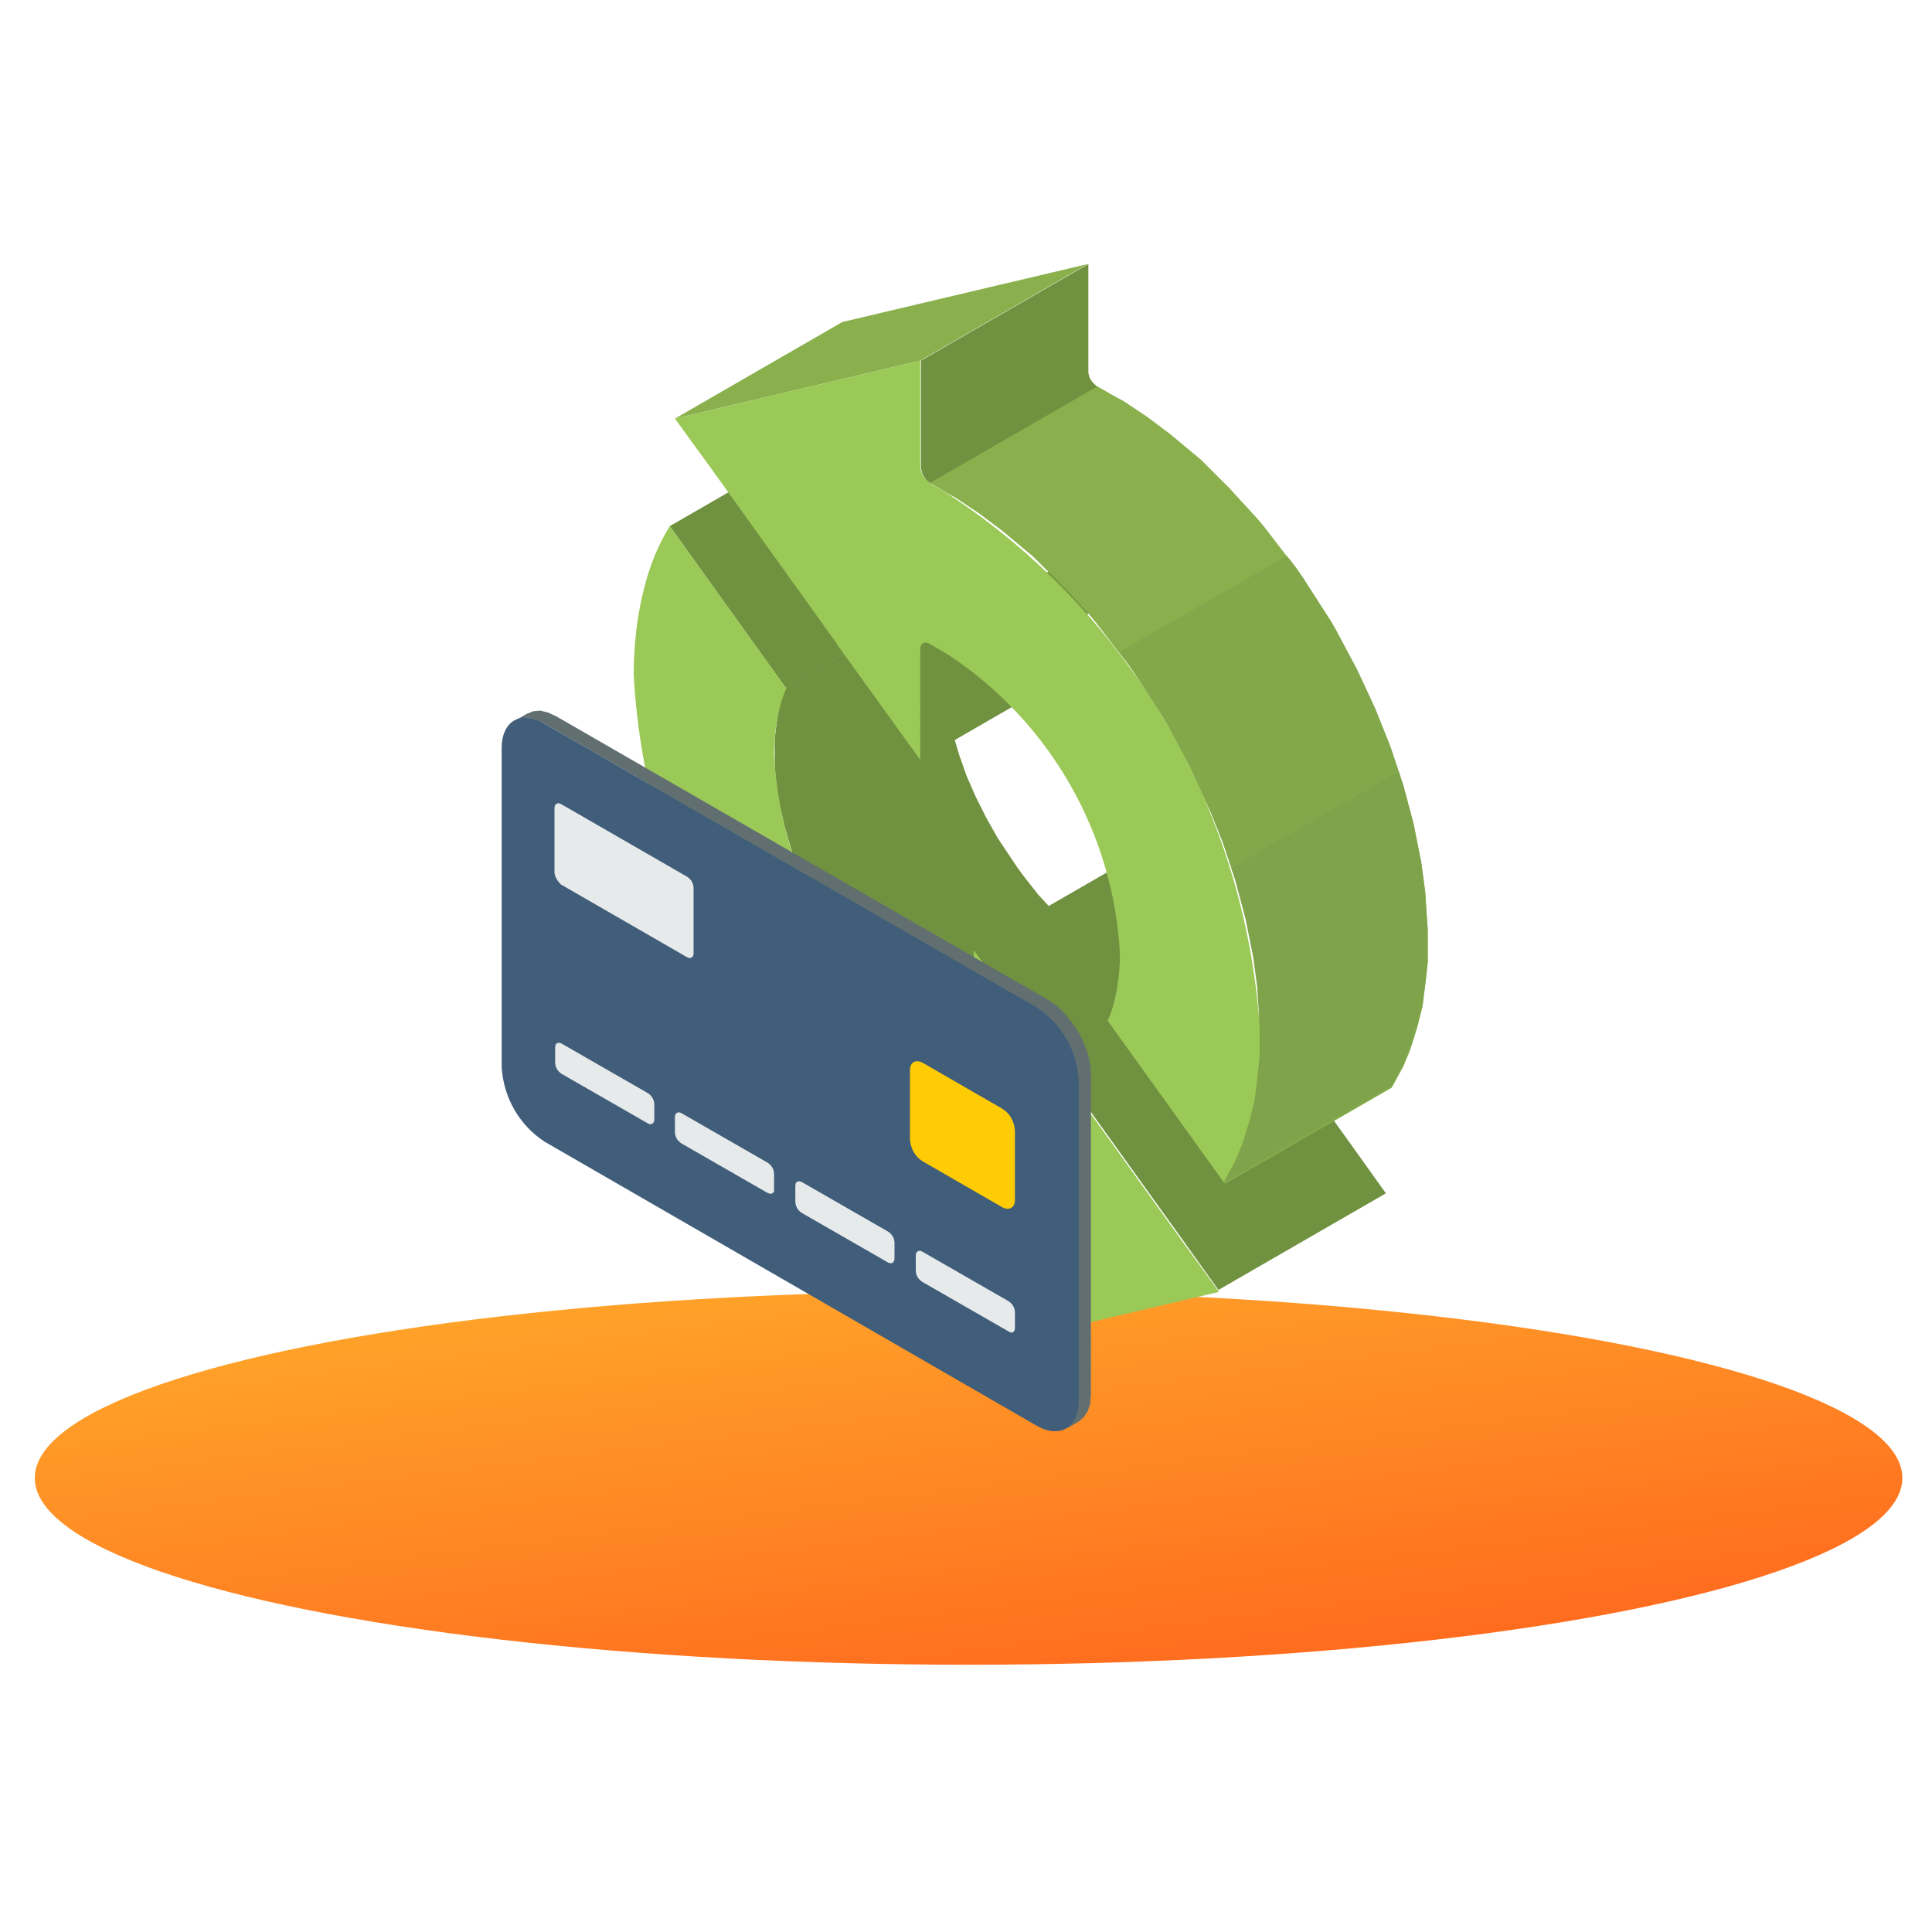 <?xml version="1.0" encoding="utf-8"?>
<!-- Generator: Adobe Illustrator 25.2.1, SVG Export Plug-In . SVG Version: 6.00 Build 0)  -->
<svg version="1.1" id="Layer_1" xmlns="http://www.w3.org/2000/svg" xmlns:xlink="http://www.w3.org/1999/xlink" x="0px" y="0px"
	 viewBox="0 0 300 300" style="enable-background:new 0 0 300 300;" xml:space="preserve">
<style type="text/css">
	.st0{fill:url(#Ellipse_264_1_);}
	.st1{fill-rule:evenodd;clip-rule:evenodd;fill:#70913F;}
	.st2{fill-rule:evenodd;clip-rule:evenodd;fill:#89B04D;}
	.st3{fill-rule:evenodd;clip-rule:evenodd;fill:#83A84C;}
	.st4{fill-rule:evenodd;clip-rule:evenodd;fill:#9BC957;}
	.st5{fill-rule:evenodd;clip-rule:evenodd;fill:#7FA34A;}
	.st6{fill-rule:evenodd;clip-rule:evenodd;fill:#626F70;}
	.st7{fill-rule:evenodd;clip-rule:evenodd;fill:#405D79;}
	.st8{fill-rule:evenodd;clip-rule:evenodd;fill:#E6EAEB;}
	.st9{fill-rule:evenodd;clip-rule:evenodd;fill:#FFCB05;}
</style>
<g id="Group_2397" transform="translate(-528 -3694)">
	
		<linearGradient id="Ellipse_264_1_" gradientUnits="userSpaceOnUse" x1="531.699" y1="3969.875" x2="533.976" y2="3966.25" gradientTransform="matrix(80 0 0 -16 -41947 67413)">
		<stop  offset="0" style="stop-color:#FFA62A"/>
		<stop  offset="1" style="stop-color:#FF661D"/>
	</linearGradient>
	<ellipse id="Ellipse_264" class="st0" cx="678.4" cy="3923.5" rx="145" ry="29"/>
	<g id="Group_2363" transform="translate(548 3694)">
		<path id="Path_4363" class="st1" d="M126.8,96l-0.1,0.7l-0.1,0.7l-0.1,0.7l-0.1,0.8l-0.1,0.8l0,0.8l0,0.8v0.8l0,1.6l0.1,1.6
			l0.2,1.6l0.2,1.7l0.3,1.7l0.4,1.7l0.4,1.7l0.5,1.7l0.5,1.7l0.6,1.7l0.6,1.7l0.7,1.6l0.7,1.6l0.8,1.6l0.8,1.6l0.9,1.6l0.9,1.6
			l1,1.5l1,1.5l1,1.5l1.1,1.5l1.1,1.4l1.1,1.4l1.2,1.3l1.2,1.3l1.2,1.2l1.3,1.2l1.3,1.1l1.3,1l1.3,1l1.4,0.9l1.4,0.8l2.9,1.7l0,0
			l1.5-0.8l0,0l-1.5,0.8l0.3,0.1l0.3,0.1h0.2l0.2-0.1l-26,15l-0.2,0.1h-0.2l-0.3-0.1l-0.3-0.1l-2.9-1.7l-1.4-0.8l-1.4-0.9l-1.3-1
			l-1.3-1l-1.3-1.1l-1.3-1.1l-1.2-1.2l-1.2-1.3l-1.2-1.3l-1.1-1.3L113,151l-1.1-1.4l-1-1.5l-1-1.5l-1-1.5l-0.9-1.6l-0.9-1.6
			l-0.8-1.6l-0.8-1.6l-0.7-1.6l-0.7-1.7l-0.6-1.7l-0.6-1.7l-0.5-1.7l-0.5-1.7l-0.4-1.7l-0.4-1.7l-0.3-1.7l-0.2-1.6l-0.2-1.6
			l-0.1-1.6l0-1.6v-0.8l0-0.8l0-0.8l0.1-0.8l0.1-0.8l0.1-0.8l0.1-0.7l0.1-0.7l0.1-0.6l0.1-0.6l0.1-0.5l0.2-0.5l0.2-0.5l0.2-0.5
			l0.2-0.5l0.2-0.5l26-15l-0.2,0.5l-0.2,0.5l-0.2,0.5l-0.2,0.5l-0.2,0.5l-0.1,0.5l-0.1,0.5L126.8,96z"/>
		<path id="Path_4364" class="st1" d="M122.9,100.9L122.9,100.9l0-0.3l0.1-0.3l0.1-0.2l0.2-0.1l26-15l-0.2,0.1l-0.1,0.2l-0.1,0.3
			l0,0.3l0,0l0,0V103l-26,15V100.9z M150.4,60l0.1,0.1l-26,15l-0.1-0.1l-0.3-0.2l-0.3-0.3l-0.2-0.3l-0.2-0.3l-0.2-0.4l-0.1-0.4
			l-0.1-0.4l0-0.4V56l26-15v16.5l0,0.4l0.1,0.4l0.1,0.4l0.2,0.3l0.2,0.3l0.3,0.3l0.3,0.3L150.4,60z"/>
		<path id="Path_4365" class="st2" d="M84.8,65l26-15l38.1-9l-26,15L84.8,65z"/>
		<path id="Path_4366" class="st1" d="M170.1,150.3l19.6,27.3l5.5,7.7l-26,15l-5.5-7.7l-19.6-27.3v0v0v0l0,0v0v0v0l0,0l-12.9-17.9
			l26-15l12.9,17.9l0,0v0v0L170.1,150.3L170.1,150.3L170.1,150.3L170.1,150.3L170.1,150.3z"/>
		<path id="Path_4367" class="st1" d="M84,81.7l26-15L128,91.8l-26,15L84,81.7z"/>
		<path id="Path_4368" class="st2" d="M153.2,61.6l1.3,0.7l1.2,0.8l1.2,0.8l1.2,0.8l1.2,0.9l1.2,0.9l1.2,0.9l1.2,1l1.2,1l1.2,1
			l1.2,1l1.1,1.1l1.1,1.1l1.1,1.1l1.1,1.1l1.1,1.2l1.1,1.2l1.1,1.2l1.1,1.2l1,1.2l1,1.3l1,1.3l1,1.3l1,1.3l1,1.3l0.9,1.3l0.9,1.4
			l0.9,1.4l0.9,1.4l0.9,1.4l0.9,1.4l0.8,1.4l0.8,1.5l0.8,1.5l0.8,1.5l0.8,1.5l0.7,1.5l0.7,1.5l0.7,1.5l0.7,1.5l0.6,1.5l0.6,1.5
			l0.6,1.5l0.6,1.5l0.5,1.5l0.5,1.5l0.5,1.5l0.5,1.5l0.4,1.5l0.4,1.5l0.4,1.5l0.4,1.5l0.3,1.5l0.3,1.5l0.3,1.5l0.3,1.5l0.2,1.5
			l0.2,1.5l0.2,1.5l0.1,1.5l0.1,1.5l0.1,1.5l0.1,1.5v1.4v0.9l0,0.9l0,0.9l0,0.9l-0.1,0.9l-0.1,0.9l-0.1,0.9l-0.1,0.8l-0.1,0.8
			l-0.1,0.8l-0.1,0.8l-0.1,0.8l-0.2,0.8l-0.2,0.8l-0.2,0.8l-0.2,0.8l-0.4,1.3l-0.4,1.3l-0.4,1.2l-0.5,1.2l-0.5,1.2l-0.6,1.1
			l-0.6,1.1l-0.6,1.1l-26,15l0.6-1.1l0.6-1.1l0.6-1.1l0.5-1.2l0.5-1.2l0.4-1.2l0.4-1.3l0.4-1.3l0.2-0.8l0.2-0.8l0.2-0.8l0.2-0.8
			l0.1-0.8l0.1-0.8l0.1-0.8l0.1-0.8l0.1-0.9l0.1-0.9l0.1-0.9l0.1-0.9l0-0.9l0-0.9l0-0.9v-0.9v-1.5l-0.1-1.4l-0.1-1.5l-0.1-1.5
			l-0.1-1.5l-0.2-1.5l-0.2-1.5l-0.2-1.5l-0.3-1.5l-0.3-1.5l-0.3-1.5l-0.3-1.5l-0.4-1.5l-0.4-1.5l-0.4-1.5l-0.4-1.5l-0.5-1.5
			l-0.5-1.5l-0.5-1.5l-0.5-1.5l-0.6-1.5l-0.6-1.5l-0.6-1.5l-0.7-1.5l-0.7-1.5l-0.7-1.5l-0.7-1.5l-0.7-1.5l-0.8-1.5l-0.8-1.5
			l-0.8-1.5l-0.8-1.5l-0.8-1.4l-0.9-1.4l-0.9-1.4l-0.9-1.4l-0.9-1.4l-0.9-1.4l-0.9-1.3l-1-1.3l-1-1.3l-1-1.3l-1-1.3l-1-1.3l-1-1.2
			l-1.1-1.2l-1.1-1.2l-1.1-1.2l-1.1-1.1l-1.1-1.1l-1.1-1.1l-1.1-1.1l-1.1-1.1l-1.2-1l-1.2-1l-1.2-1l-1.2-1l-1.2-0.9l-1.2-0.9
			l-1.2-0.9l-1.2-0.8l-1.2-0.8l-1.2-0.8l-1.3-0.7l-2.7-1.6l26-15L153.2,61.6z"/>
		<path id="Path_4369" class="st3" d="M179.8,86.3l0.5,0.6l1,1.3l0.9,1.3l0.9,1.4l0.9,1.4l0.9,1.4l0.9,1.4l0.9,1.4l0.8,1.4l0.8,1.5
			l0.8,1.5l0.8,1.5l0.8,1.5l0.7,1.5l0.7,1.5l0.7,1.5l0.7,1.5l0.6,1.5l0.6,1.5l0.6,1.5l0.6,1.5l0.5,1.5l0.5,1.5l0.5,1.5l0.5,1.5
			l0.4,1.5l0.4,1.5l0.4,1.5l0.4,1.5l0.3,1.5l0.3,1.5l0.3,1.5l0.3,1.5l0.2,1.5l0.2,1.5l0.2,1.5l0.1,1.5l0.1,1.5l0.1,1.5l0.1,1.4v1.5
			v0.9l0,0.9l0,0.9l0,0.9l-0.1,0.9l-0.1,0.9l-0.1,0.9l-0.1,0.8l-0.1,0.8l-0.1,0.8l-0.1,0.8l-0.1,0.8l-0.2,0.8l-0.2,0.8l-0.2,0.8
			l-0.2,0.8l-0.4,1.3l-0.4,1.3l-0.4,1.2l-0.5,1.2l-0.5,1.2l-0.6,1.1l-0.6,1.1l-0.6,1.1l-26,15l0.6-1.1l0.6-1.1l0.6-1.1l0.5-1.2
			l0.5-1.2l0.4-1.2l0.4-1.3l0.4-1.3l0.2-0.8l0.2-0.8l0.2-0.8l0.2-0.8l0.1-0.8l0.1-0.8l0.1-0.8l0.1-0.8l0.1-0.9l0.1-0.9l0.1-0.9
			l0.1-0.9l0-0.9l0-0.9l0-0.9v-0.9v-1.5l-0.1-1.4l-0.1-1.5l-0.1-1.5l-0.1-1.5l-0.2-1.5l-0.2-1.5l-0.2-1.5l-0.3-1.5l-0.3-1.5
			l-0.3-1.5l-0.3-1.5l-0.4-1.5l-0.4-1.5l-0.4-1.5l-0.4-1.5l-0.5-1.5l-0.5-1.5l-0.5-1.5l-0.5-1.5l-0.6-1.5l-0.6-1.5l-0.6-1.5
			l-0.6-1.5l-0.7-1.5l-0.7-1.5l-0.7-1.5l-0.7-1.5l-0.8-1.5l-0.8-1.5l-0.8-1.5l-0.8-1.5l-0.8-1.4l-0.9-1.4l-0.9-1.4l-0.9-1.4
			l-0.9-1.4l-0.9-1.4l-0.9-1.3l-1-1.3l-0.5-0.6L179.8,86.3z"/>
		<path id="Path_4370" class="st4" d="M84,81.7l18.1,25.2c-0.6,1.3-1,2.7-1.3,4.2c-0.4,2-0.6,4.1-0.6,6.2c1,18.8,10.9,36,26.6,46.4
			l2.9,1.7c0.8,0.5,1.5,0.1,1.5-0.8l0,0l0,0v-17.1l12.8,17.9l0.1,0.2l19.6,27.3l5.6,7.7l-38.1,9v-16.5c-0.1-1-0.6-1.9-1.5-2.5
			l-0.1-0.1l-2.7-1.6c-28.6-18.7-46.6-50-48.5-84.1c0-4.5,0.5-9.1,1.6-13.4C80.9,87.8,82.2,84.6,84,81.7z"/>
		<path id="Path_4371" class="st4" d="M170.1,183.7L152,158.5c0.6-1.3,1-2.7,1.3-4.2c0.4-2,0.6-4.1,0.6-6.2
			c-1-18.8-10.9-36-26.6-46.4l-2.9-1.7c-0.8-0.5-1.5-0.1-1.5,0.8l0,0l0,0V118l-12.9-17.9c0-0.1-0.1-0.1-0.1-0.2L90.4,72.7L84.8,65
			l38.1-9v16.5c0.1,1,0.6,1.9,1.5,2.5l0.1,0.1l2.7,1.6c28.6,18.7,46.6,50,48.5,84.2c0,4.5-0.5,9.1-1.6,13.5
			C173.2,177.5,171.9,180.7,170.1,183.7z"/>
		<path id="Path_4372" class="st5" d="M197.2,119.8l0.1,0.4l0.5,1.5l0.4,1.5l0.4,1.5l0.4,1.5l0.4,1.5l0.3,1.5l0.3,1.5l0.3,1.5
			l0.3,1.5l0.2,1.5l0.2,1.5l0.2,1.5l0.1,1.5l0.1,1.5l0.1,1.5l0.1,1.4v1.5v0.9l0,0.9l0,0.9l0,0.9l-0.1,0.9l-0.1,0.9l-0.1,0.9
			l-0.1,0.8l-0.1,0.8l-0.1,0.8l-0.1,0.8l-0.1,0.8l-0.2,0.8l-0.2,0.8l-0.2,0.8l-0.2,0.8l-0.4,1.3l-0.4,1.3l-0.4,1.2l-0.5,1.2
			l-0.5,1.2l-0.6,1.1l-0.6,1.1l-0.6,1.1l-26,15l0.6-1.1l0.6-1.1l0.6-1.1l0.5-1.2l0.5-1.2l0.4-1.2l0.4-1.3l0.4-1.3l0.2-0.8l0.2-0.8
			l0.2-0.8l0.2-0.8l0.1-0.8l0.1-0.8l0.1-0.8l0.1-0.8l0.1-0.9l0.1-0.9l0.1-0.9l0.1-0.9l0-0.9l0-0.9l0-0.9v-0.9v-1.4l-0.1-1.5
			l-0.1-1.5l-0.1-1.5l-0.1-1.5l-0.2-1.5l-0.2-1.5l-0.2-1.5l-0.3-1.5l-0.3-1.5l-0.3-1.5l-0.3-1.5l-0.4-1.5l-0.4-1.5l-0.4-1.5
			l-0.4-1.5l-0.5-1.5l-0.1-0.4L197.2,119.8z"/>
		<g id="Group_2363-2" transform="translate(0 19.143)">
			<path id="Path_4373" class="st6" d="M145.6,202.7l1.9-1.1l0.8-0.7l0.6-0.9l0.4-1.2l0.1-1.5v-49.6l-0.1-1.6l-0.4-1.7l-0.6-1.6
				l-0.8-1.6l-1-1.5l-1.1-1.4l-1.2-1.2l-1.3-0.9L66.4,92.1l-1.3-0.6l-1.2-0.3l-1.1,0.1l-1,0.4l-1.9,1.1l1-0.4l1.1-0.1l1.2,0.3
				l1.3,0.6l76.4,44.1l1.3,0.9l1.2,1.2l1.1,1.4l1,1.5l0.8,1.6l0.6,1.6l0.4,1.7l0.1,1.6v49.6l-0.1,1.5l-0.4,1.2l-0.6,0.9L145.6,202.7
				z"/>
			<path id="Path_4374" class="st7" d="M141,137.3L64.5,93.2c-3.6-2.1-6.6-0.4-6.6,3.8v49.6c0.3,4.7,2.7,8.9,6.6,11.5l76.4,44.1
				c3.6,2.1,6.6,0.4,6.6-3.8v-49.6C147.3,144.1,144.9,139.9,141,137.3z"/>
			<path id="Path_4375" class="st8" d="M66.1,116.4c0-3.4,0-6.7,0-10.1c0-0.6,0.5-0.9,1-0.6L86.7,117c0.6,0.4,1,1,1,1.8v10.1
				c0,0.6-0.5,0.9-1,0.6l-19.6-11.3C66.6,117.7,66.2,117.1,66.1,116.4z"/>
			<path id="Path_4376" class="st8" d="M136.6,187.6l-13.4-7.7c-0.6-0.4-1-1-1-1.8v-2.3c0-0.6,0.5-0.9,1-0.6l13.4,7.7
				c0.6,0.4,1,1,1,1.8v2.3C137.6,187.7,137.2,188,136.6,187.6z"/>
			<path id="Path_4377" class="st8" d="M117.9,176.9l-13.4-7.7c-0.6-0.4-1-1-1-1.8V165c0-0.6,0.4-0.9,1-0.6l13.4,7.7
				c0.6,0.4,1,1,1,1.8v2.3C118.9,176.9,118.5,177.2,117.9,176.9z"/>
			<path id="Path_4378" class="st8" d="M99.2,166.1l-13.4-7.7c-0.6-0.4-1-1-1-1.8v-2.3c0-0.6,0.5-0.9,1-0.6l13.4,7.7
				c0.6,0.4,1,1,1,1.8v2.3C100.3,166.1,99.8,166.4,99.2,166.1z"/>
			<path id="Path_4379" class="st8" d="M80.6,155.3l-13.4-7.7c-0.6-0.4-1-1-1-1.8v-2.3c0-0.6,0.4-0.9,1-0.6l13.4,7.7
				c0.6,0.4,1,1,1,1.8v2.3C81.6,155.3,81.1,155.6,80.6,155.3z"/>
			<path id="Path_4380" class="st9" d="M137.6,156.4c-0.1-1.4-0.8-2.7-2-3.4l-12.3-7.1c-1.1-0.6-2-0.1-2,1.1v10.8
				c0.1,1.4,0.8,2.7,2,3.4l12.3,7.1c1.1,0.6,2,0.1,2-1.1V156.4z"/>
		</g>
	</g>
</g>
</svg>

